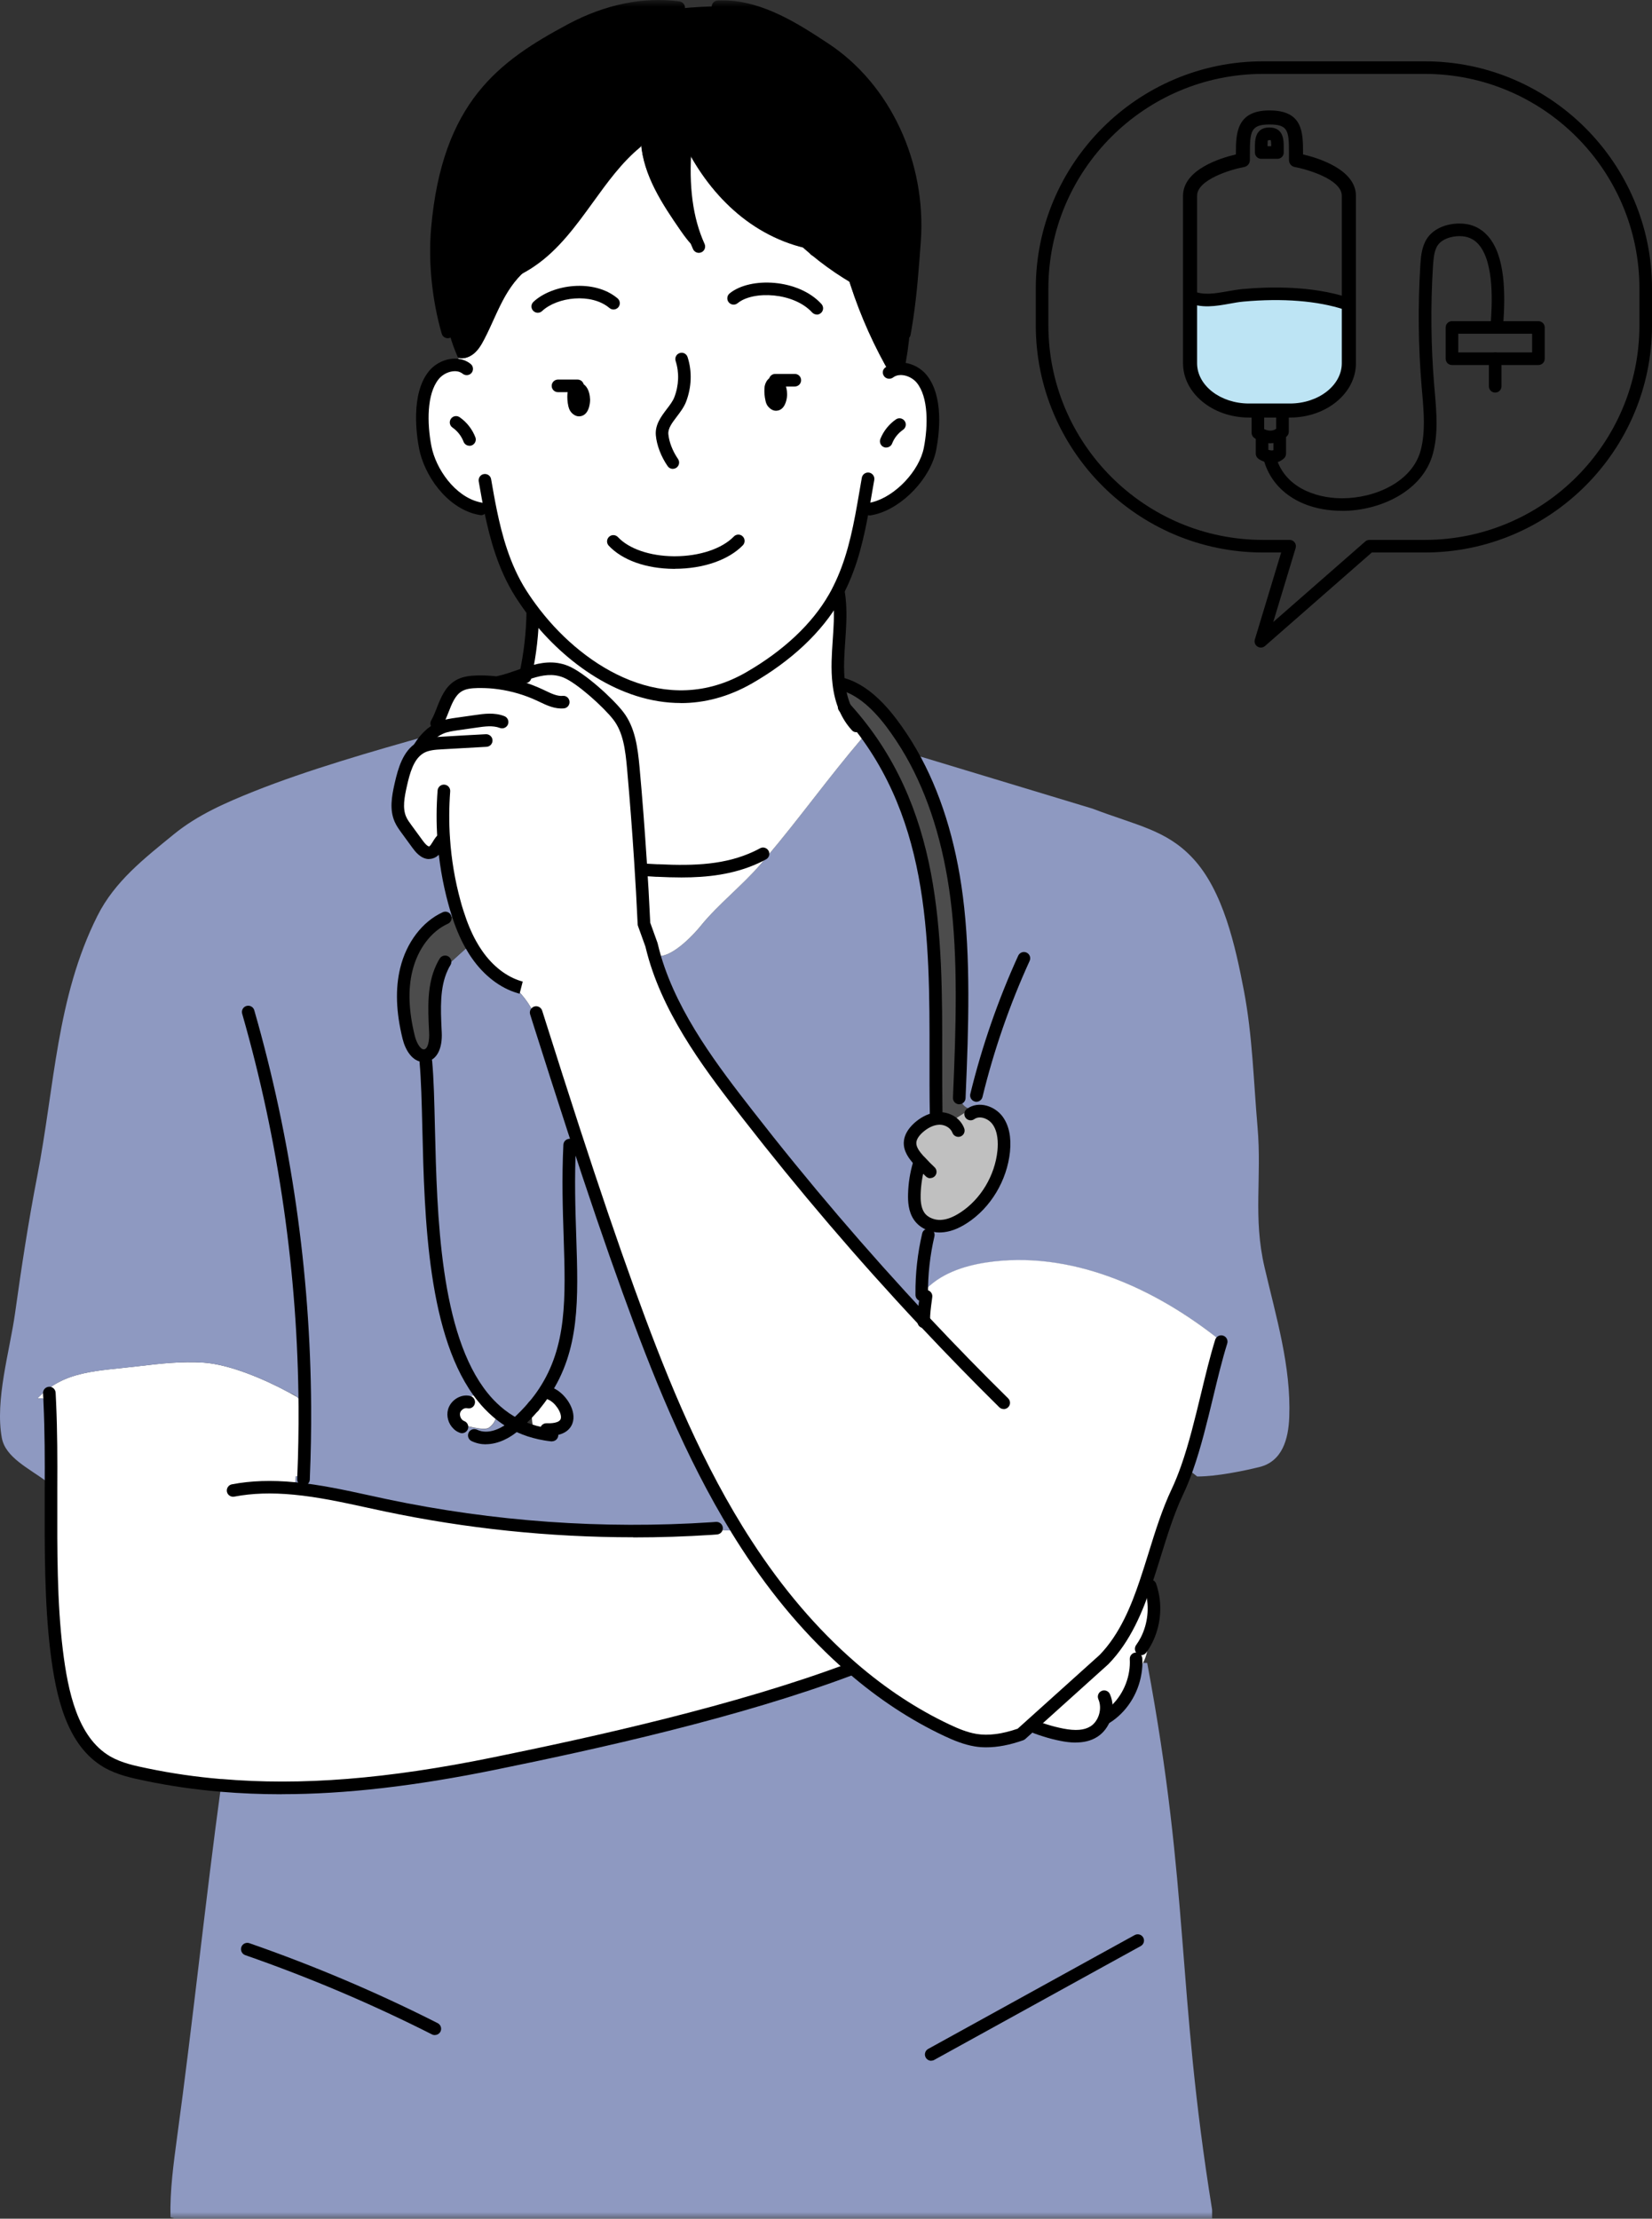 <?xml version="1.0" encoding="UTF-8"?>
<svg width="123.602px" height="166px" viewBox="0 0 123.602 166" version="1.1" xmlns="http://www.w3.org/2000/svg" xmlns:xlink="http://www.w3.org/1999/xlink">
    <rect x="0" y="0" width="123.602" height="166" fill="#333333" stroke="none"/>
    <title>InfusionNurse_Illustration</title>
    <defs>
        <rect id="path-1" x="0" y="0" width="166" height="166"></rect>
    </defs>
    <g id="Blog" stroke="none" stroke-width="1" fill="none" fill-rule="evenodd">
        <g id="Article-YourCIDPCareTeam-Desktop" transform="translate(-1246.898, -4012)">
            <g id="InfusionNurse_Illustration" transform="translate(1225.5, 4012)">
                <mask id="mask-2" fill="white">
                    <use xlink:href="#path-1"></use>
                </mask>
                <g id="Mask"></g>
                <g id="InfusionNurse_Illo" mask="url(#mask-2)">
                    <g transform="translate(21.398, 0)">
                        <g id="Group" stroke-width="1" fill="none" fill-rule="evenodd" transform="translate(0, 0)">
                            <g transform="translate(0, 0)" fill-rule="nonzero">
                                <g transform="translate(0, 0.463)">
                                    <path d="M68.998,56.181 L81.741,60.038 C85.08,61.31 87.257,61.629 89.23,63.733 C91.517,66.166 92.433,70.327 93.071,73.671 C93.71,77.015 93.793,80.443 94.086,83.834 C94.421,87.691 93.736,90.606 94.615,94.363 C95.473,98.058 96.604,101.763 96.462,105.563 C96.399,107.211 95.944,108.876 94.228,109.299 C92.993,109.603 91.004,110.006 89.575,110.006 C89.313,109.807 89.057,109.598 88.806,109.388 C89.868,106.379 90.47,102.805 91.365,99.926 L91.386,99.9 C86.357,95.86 80.045,93.06 73.781,94.013 C72.059,94.274 70.29,94.871 69.108,96.206 L69.139,96.247 C69.139,96.247 69.113,96.263 69.102,96.274 C69.055,96.3 69.013,96.331 68.971,96.368 C68.956,94.882 69.123,93.39 69.463,91.946 L69.479,91.946 L69.552,91.271 L69.594,91.161 C69.845,91.26 70.123,91.302 70.39,91.291 C71.007,91.265 71.593,90.998 72.122,90.658 C73.765,89.585 74.896,87.696 75.1,85.687 C75.178,84.891 75.105,84.033 74.65,83.394 C74.189,82.756 73.258,82.447 72.63,82.902 L72.452,82.625 C72.514,82.583 72.577,82.541 72.64,82.505 C72.368,82.505 72.106,82.306 71.965,82.065 C71.855,81.871 71.808,81.652 71.787,81.427 C71.986,76.758 72.174,71.29 71.578,66.689 C71.091,62.927 70.05,59.174 68.202,55.924 C68.474,55.998 68.741,56.087 69.003,56.191 L68.998,56.181 Z" id="Path" fill="#8E99C1"></path>
                                    <path d="M32.348,54.48 C32.364,54.428 32.385,54.375 32.406,54.323 C32.485,54.103 32.584,53.889 32.71,53.69 L32.673,53.664 C33.212,52.716 33.379,51.45 34.28,50.88 C34.709,50.607 35.227,50.555 35.729,50.545 C36.132,50.539 36.53,50.55 36.933,50.592 C37.074,50.607 37.21,50.623 37.352,50.639 L37.362,50.55 C38.048,50.398 38.702,50.142 39.34,49.927 C39.466,49.885 39.591,49.849 39.712,49.812 C40.586,49.545 41.444,49.414 42.334,49.781 C43.443,50.236 45.505,52.109 46.253,53.078 C47.091,54.161 47.258,55.631 47.379,57.013 C47.588,59.321 47.766,61.624 47.907,63.937 C48.012,65.507 48.096,67.082 48.169,68.652 L48.734,70.217 C48.813,70.546 48.902,70.876 48.996,71.201 C50.283,75.544 53.167,79.354 55.919,82.892 C60.085,88.251 64.486,93.411 69.108,98.341 C69.108,97.723 69.196,97.127 69.28,96.514 L69.092,96.258 C69.092,96.258 69.113,96.242 69.128,96.232 L69.097,96.19 C70.285,94.855 72.049,94.264 73.77,93.997 C80.035,93.045 86.346,95.844 91.375,99.885 L91.354,99.911 C90.46,102.789 89.858,106.369 88.795,109.373 C88.576,110.001 88.335,110.603 88.068,111.168 C87.084,113.24 86.487,115.642 85.718,117.924 C84.991,120.085 84.101,122.142 82.578,123.707 L77.476,128.302 L76.382,129.286 C75.293,129.668 74.132,129.908 72.996,129.73 C72.253,129.61 71.541,129.312 70.85,128.987 C68.286,127.778 65.915,126.187 63.754,124.319 C63.717,124.293 63.686,124.262 63.649,124.23 C60.65,121.624 58.044,118.479 55.851,115.098 C55.616,114.732 55.386,114.371 55.155,113.999 C51.728,108.431 49.252,102.266 47.007,96.059 C45.573,92.087 44.228,88.089 42.92,84.075 C42.056,81.427 41.209,78.773 40.366,76.115 L40.267,76.146 C39.963,75.225 39.455,74.372 38.775,73.681 L38.864,73.388 C37.577,73.011 36.472,72.085 35.687,70.955 C35.509,70.703 35.352,70.442 35.201,70.175 C34.792,69.437 34.478,68.636 34.217,67.825 C34.133,67.563 34.06,67.307 33.986,67.04 C33.557,65.486 33.29,63.884 33.186,62.273 L33.181,62.273 C32.783,62.529 32.689,63.194 32.233,63.314 C31.841,63.424 31.495,63.047 31.249,62.712 C30.967,62.33 30.689,61.948 30.412,61.566 C30.245,61.331 30.067,61.09 29.952,60.823 C29.606,60.027 29.789,59.101 29.983,58.248 C30.218,57.207 30.543,56.034 31.417,55.501 L31.391,55.453 C31.6,55.113 31.846,54.794 32.139,54.532 C32.207,54.511 32.275,54.496 32.338,54.475 L32.348,54.48 Z" id="Path" fill="#FFFFFF"></path>
                                    <path d="M78.203,129.013 C78.617,129.144 79.035,129.249 79.459,129.333 C80.265,129.49 81.149,129.542 81.851,129.097 C82.238,128.851 82.515,128.453 82.667,128.009 L82.772,128.045 C83.923,127.328 84.729,126.057 84.949,124.68 L85.001,124.68 C85.211,124.471 85.388,124.22 85.53,123.948 L85.833,123.958 C89.026,141.014 88.01,148.277 90.69,164.867 L90.69,165.537 L13.116,165.537 L12.755,165.427 C12.708,163.418 12.985,161.413 13.252,159.419 C14.419,150.894 15.377,141.647 16.544,133.122 L16.544,133.122 C23.373,133.697 30.218,132.86 36.975,131.484 C45.39,129.767 55.595,127.449 63.691,124.398 L63.754,124.33 C65.915,126.198 68.281,127.789 70.85,128.998 C71.541,129.322 72.253,129.621 72.996,129.741 C74.132,129.919 75.293,129.678 76.382,129.296 L77.476,128.312 C77.706,128.553 77.952,128.778 78.208,128.987 L78.208,129.013 L78.203,129.013 Z" id="Path" fill="#8E99C1"></path>
                                    <path d="M86.032,118.594 L86.173,118.552 C86.503,119.777 86.351,121.137 85.781,122.257 L85.88,122.31 C85.917,122.875 85.786,123.445 85.525,123.948 C85.383,124.22 85.211,124.466 84.996,124.685 L84.944,124.685 C84.724,126.051 83.918,127.328 82.767,128.04 L82.662,128.003 C82.515,128.448 82.233,128.846 81.845,129.092 C81.144,129.537 80.26,129.484 79.454,129.327 C79.03,129.244 78.611,129.139 78.198,129.008 L78.198,128.982 C77.947,128.773 77.706,128.548 77.476,128.307 L82.578,123.712 C84.101,122.147 84.991,120.091 85.718,117.929 C85.859,118.128 85.964,118.353 86.027,118.594 L86.032,118.594 Z" id="Path" fill="#FFFFFF"></path>
                                    <path d="M68.893,86.498 C68.835,86.44 68.783,86.383 68.736,86.33 C68.406,85.964 68.077,85.53 68.092,85.032 C68.108,84.582 68.406,84.2 68.736,83.907 C69.123,83.567 69.594,83.3 70.086,83.243 C70.165,83.232 70.233,83.227 70.311,83.227 C70.39,83.227 70.458,83.232 70.531,83.243 L71.536,83.19 C71.839,82.997 72.143,82.803 72.446,82.609 L72.624,82.887 C73.258,82.431 74.184,82.74 74.644,83.379 C75.1,84.017 75.173,84.875 75.094,85.671 C74.89,87.68 73.76,89.57 72.117,90.643 C71.588,90.988 71.002,91.255 70.384,91.276 C70.118,91.286 69.845,91.239 69.589,91.145 C69.254,91.025 68.956,90.815 68.757,90.517 C68.443,90.051 68.391,89.444 68.406,88.868 C68.427,88.104 68.548,87.34 68.762,86.613 L68.888,86.492 L68.893,86.498 Z" id="Path" fill="#C0C0C0"></path>
                                    <path d="M68.197,55.914 C70.05,59.164 71.091,62.916 71.572,66.679 C72.169,71.279 71.981,76.748 71.782,81.416 C71.808,81.641 71.85,81.861 71.96,82.055 C72.101,82.295 72.363,82.489 72.635,82.494 C72.572,82.531 72.509,82.573 72.446,82.615 C72.143,82.803 71.839,83.002 71.536,83.195 L70.531,83.248 C70.458,83.237 70.384,83.232 70.311,83.232 C70.238,83.232 70.165,83.232 70.086,83.248 L70.039,82.84 C69.861,72.682 71.101,61.215 63.241,52.538 C62.99,51.952 62.838,51.314 62.765,50.665 C64.371,51.016 65.669,52.282 66.69,53.627 C67.244,54.36 67.747,55.124 68.202,55.924 L68.197,55.914 Z" id="Path" fill="#4C4C4C"></path>
                                    <path d="M57.38,63.638 C59.844,60.713 61.985,57.714 64.481,54.794 C64.319,54.47 64.167,54.135 64.031,53.795 C63.696,53.418 63.435,52.989 63.236,52.533 C71.096,61.205 69.861,72.676 70.034,82.834 L70.081,83.243 C69.584,83.3 69.113,83.567 68.731,83.907 C68.406,84.2 68.108,84.582 68.087,85.032 C68.071,85.53 68.401,85.969 68.731,86.33 C68.783,86.388 68.835,86.445 68.888,86.498 L68.762,86.618 C68.548,87.351 68.427,88.115 68.406,88.874 C68.391,89.444 68.443,90.051 68.757,90.522 C68.956,90.82 69.254,91.03 69.589,91.15 L69.547,91.26 C69.521,91.485 69.5,91.71 69.474,91.94 L69.458,91.94 C69.118,93.385 68.951,94.871 68.966,96.357 C69.008,96.321 69.05,96.289 69.097,96.263 L69.285,96.52 C69.202,97.132 69.108,97.728 69.113,98.346 C64.492,93.416 60.09,88.256 55.925,82.897 C53.177,79.354 50.288,75.55 49.001,71.206 C49.142,71.164 49.273,71.117 49.409,71.07 C50.466,70.981 51.905,69.453 52.439,68.799 C53.732,67.202 55.548,65.774 56.893,64.219 C57.06,64.031 57.223,63.832 57.38,63.644 L57.38,63.638 Z" id="Path" fill="#8E99C1"></path>
                                    <path d="M35.734,37.555 C33.751,37.074 32.181,34.881 31.815,32.992 C31.511,31.411 31.37,28.941 32.453,27.607 C32.95,26.995 33.856,26.66 34.567,26.932 C34.457,26.733 34.363,26.524 34.274,26.314 C34.672,26.419 35.112,26.267 35.431,26.011 C35.787,25.728 36.017,25.325 36.226,24.927 C36.786,23.86 37.21,22.719 37.807,21.672 C38.335,20.756 39.021,19.893 39.921,19.354 L39.722,19.066 C42.956,16.868 44.547,12.707 47.572,10.216 L47.96,10.243 C48.137,12.671 49.55,14.811 50.937,16.81 C51.236,17.24 51.55,17.679 51.942,18.019 L52.288,17.993 C51.236,15.664 51.079,13.032 51.277,10.473 C52.246,12.388 53.549,14.147 55.192,15.528 C56.846,16.92 58.866,17.909 60.996,18.244 C60.996,18.244 60.996,18.244 60.996,18.244 C61.739,18.867 62.529,19.438 63.351,19.956 C64.057,22.353 65.026,24.671 66.234,26.864 C66.334,27.036 66.454,27.22 66.601,27.361 C66.758,27.507 66.946,27.602 67.161,27.56 C67.381,27.518 67.527,27.35 67.616,27.141 C68.118,27.209 68.621,27.481 68.945,27.874 C70.018,29.172 69.877,31.579 69.579,33.118 C69.223,34.939 67.36,37.058 65.397,37.561 C65.251,37.54 65.099,37.487 64.963,37.43 C64.842,37.377 64.727,37.32 64.607,37.262 C64.225,39.434 63.759,41.606 62.77,43.579 C62.665,43.799 62.55,44.024 62.425,44.238 C60.959,46.798 58.562,48.797 56.035,50.252 C50.079,53.679 43.867,50.393 40.052,45.505 C40,45.437 39.953,45.374 39.905,45.306 C39.57,44.866 39.251,44.411 38.958,43.951 C37.781,42.093 37.163,40.01 36.718,37.88 L36.713,37.88 C36.404,37.953 36.075,37.833 35.823,37.639 C35.787,37.613 35.755,37.587 35.724,37.55 L35.734,37.555 Z M57.835,29.658 C58.243,30.119 58.421,29.344 58.416,29.036 C58.411,28.748 58.316,28.167 57.919,28.198 C57.777,28.209 57.73,28.334 57.694,28.444 C57.678,28.496 57.667,28.554 57.662,28.612 C57.646,28.873 57.662,29.135 57.725,29.391 C57.746,29.486 57.772,29.58 57.835,29.653 L57.835,29.658 Z M43.087,30.077 C43.495,30.537 43.673,29.763 43.668,29.454 C43.663,29.166 43.569,28.591 43.171,28.622 C43.035,28.633 42.988,28.753 42.951,28.868 C42.936,28.915 42.925,28.973 42.92,29.036 C42.904,29.297 42.92,29.559 42.977,29.815 C42.998,29.909 43.024,30.004 43.087,30.077 L43.087,30.077 Z" id="Shape" fill="#FFFFFF"></path>
                                    <path d="M39.722,19.061 L39.921,19.349 C39.021,19.888 38.335,20.751 37.807,21.667 C37.205,22.714 36.786,23.854 36.226,24.922 C36.017,25.325 35.787,25.723 35.431,26.005 C35.106,26.267 34.672,26.414 34.274,26.309 C34.023,25.744 33.809,25.163 33.641,24.566 L33.5,24.367 C32.887,22.243 32.479,19.396 32.72,16.653 C33.515,7.579 37.393,4.617 42.7,1.765 C45.202,0.425 47.991,-0.282 50.775,0.106 L50.775,0.184 C51.905,0.064 53.031,0.006 54.161,0.006 L54.161,0.032 C56.867,0.069 59.363,1.639 61.681,3.157 C66.297,6.181 68.841,11.823 68.422,17.59 C68.281,19.479 68.139,21.463 67.852,23.363 L68.124,23.399 C68.087,24.477 67.967,25.555 67.773,26.623 C67.742,26.79 67.695,26.974 67.616,27.131 C67.255,27.083 66.899,27.146 66.601,27.345 C66.454,27.204 66.334,27.021 66.234,26.848 C65.026,24.655 64.057,22.337 63.351,19.94 C62.529,19.422 61.744,18.851 60.996,18.229 C60.996,18.229 60.996,18.229 60.996,18.229 C58.861,17.894 56.846,16.91 55.192,15.513 C53.549,14.131 52.246,12.373 51.277,10.457 C51.079,13.021 51.23,15.649 52.288,17.977 L51.942,18.004 C51.555,17.663 51.236,17.219 50.937,16.795 C49.556,14.796 48.143,12.655 47.96,10.227 L47.572,10.201 C44.542,12.692 42.951,16.852 39.722,19.05 L39.722,19.061 Z" id="Path" fill="#000000"></path>
                                    <path d="M39.712,49.817 C39.591,49.854 39.466,49.89 39.34,49.932 C39.67,48.425 39.837,46.886 39.864,45.343 L39.916,45.301 C39.963,45.369 40.015,45.432 40.062,45.5 C43.872,50.388 50.084,53.674 56.045,50.246 C58.573,48.791 60.964,46.792 62.435,44.233 C62.561,44.019 62.676,43.799 62.78,43.574 C62.807,43.94 62.827,44.296 62.848,44.662 L62.838,44.662 C62.948,46.096 62.733,47.556 62.697,48.996 C62.681,49.545 62.697,50.1 62.765,50.649 C62.843,51.303 62.99,51.942 63.241,52.523 C63.44,52.978 63.696,53.412 64.036,53.784 C64.172,54.124 64.324,54.459 64.486,54.784 C61.99,57.709 59.85,60.708 57.385,63.628 C57.123,63.638 56.856,63.649 56.595,63.659 C54.287,64.732 51.759,64.774 49.247,64.659 L49.247,64.549 C48.75,64.502 48.274,64.282 47.918,63.932 C47.771,61.624 47.593,59.316 47.389,57.008 C47.264,55.626 47.096,54.156 46.264,53.072 C45.516,52.104 43.454,50.231 42.344,49.775 C41.454,49.409 40.596,49.54 39.722,49.807 L39.712,49.817 Z" id="Path" fill="#FFFFFF"></path>
                                    <path d="M3.727,104.527 C3.528,104.234 3.125,104.097 2.78,104.181 C4.795,102.046 7.281,102.13 10.395,101.748 C12.001,101.554 13.618,101.381 15.23,101.486 C17.167,101.617 19.762,102.711 21.641,103.731 C21.845,103.841 22.044,103.951 22.232,104.061 C22.232,104.061 22.232,104.061 22.232,104.061 C22.457,104.249 22.641,104.495 22.75,104.767 L22.808,104.767 C22.819,106.51 22.787,108.258 22.714,110.006 L22.133,109.985 C22.117,110.289 22.075,110.597 22.007,110.896 C24.294,111.115 26.576,111.675 28.837,112.152 C36.854,113.842 45.086,114.423 53.245,113.889 L53.245,113.905 C53.873,114.025 54.517,114.051 55.15,114.009 C55.38,114.381 55.611,114.742 55.846,115.108 C58.039,118.489 60.64,121.629 63.644,124.241 C63.681,124.272 63.712,124.303 63.749,124.33 L63.686,124.398 C55.59,127.454 45.385,129.767 36.97,131.484 C30.213,132.865 23.368,133.697 16.539,133.116 C16.512,133.116 16.486,133.116 16.46,133.111 C14.623,132.954 12.797,132.693 10.965,132.316 C9.944,132.106 8.903,131.881 7.998,131.353 C5.339,129.798 4.622,126.203 4.23,123.042 C3.759,119.18 3.801,114.957 3.811,110.822 C3.816,108.677 3.811,106.557 3.722,104.521 L3.727,104.527 Z" id="Path" fill="#FFFFFF"></path>
                                    <path d="M49.242,64.669 C51.754,64.79 54.276,64.748 56.589,63.67 C56.851,63.659 57.118,63.649 57.38,63.638 C57.223,63.827 57.055,64.026 56.893,64.214 C55.553,65.774 53.732,67.197 52.439,68.793 C51.911,69.447 50.472,70.976 49.409,71.065 C49.273,71.112 49.137,71.159 49.001,71.201 C48.907,70.876 48.818,70.546 48.739,70.217 L48.174,68.652 C48.101,67.082 48.017,65.507 47.912,63.937 C48.274,64.287 48.75,64.507 49.247,64.554 L49.247,64.664 L49.242,64.669 Z" id="Path" fill="#FFFFFF"></path>
                                    <path d="M2.78,104.181 C3.125,104.097 3.523,104.234 3.727,104.527 C3.821,106.562 3.827,108.687 3.816,110.828 L3.79,110.828 C3.649,110.712 3.507,110.608 3.356,110.514 L3.466,110.367 C2.136,109.378 0.409,108.582 0.137,107.122 C-0.386,104.281 0.729,100.633 1.126,97.791 C1.603,94.374 2.121,90.957 2.78,87.565 C4.094,80.82 4.214,74.184 7.286,68.066 C8.584,65.47 10.803,63.759 13.011,61.953 C14.78,60.509 16.884,59.593 18.977,58.756 C22.991,57.149 27.973,55.715 32.15,54.543 C31.857,54.805 31.611,55.124 31.401,55.464 L31.427,55.511 C30.548,56.045 30.229,57.212 29.993,58.259 C29.8,59.112 29.617,60.038 29.962,60.833 C30.082,61.1 30.255,61.341 30.423,61.576 C30.705,61.959 30.983,62.341 31.26,62.723 C31.506,63.058 31.851,63.44 32.244,63.324 C32.699,63.199 32.793,62.539 33.191,62.283 L33.196,62.283 C33.306,63.895 33.573,65.496 33.997,67.051 C34.065,67.312 34.143,67.574 34.227,67.836 C33.997,67.982 33.782,68.144 33.584,68.322 L33.322,68.223 C31.825,68.903 30.794,70.442 30.396,72.09 C29.999,73.739 30.171,75.492 30.574,77.14 C30.731,77.774 31.113,78.527 31.694,78.527 L31.857,78.972 C32.396,84.917 31.37,98.194 36.116,104.071 C35.907,103.972 35.682,103.914 35.457,103.951 C35.206,103.988 34.96,104.181 34.908,104.427 C34.499,104.417 34.091,104.71 33.976,105.123 C33.882,105.469 34.013,105.861 34.259,106.107 L34.274,106.091 C34.751,106.165 36.2,106.641 36.593,106.364 C36.98,106.091 37.231,105.594 37.127,105.134 C37.571,105.526 38.063,105.861 38.597,106.138 C39.031,106.364 39.502,106.547 40,106.678 C40.267,106.751 40.539,106.808 40.826,106.855 L40.874,106.505 C43.448,106.609 42.318,104.286 41.182,103.825 L40.701,103.747 C40.701,103.747 40.717,103.726 40.722,103.71 C43.893,98.937 42.229,93.343 42.622,85.226 L42.658,85.226 C42.648,84.881 42.637,84.53 42.627,84.19 L42.92,84.09 C44.228,88.104 45.573,92.103 47.007,96.075 C49.252,102.276 51.722,108.446 55.155,114.015 C54.517,114.062 53.873,114.03 53.25,113.91 L53.25,113.894 C45.092,114.428 36.86,113.847 28.842,112.157 C26.587,111.681 24.3,111.121 22.013,110.901 C22.081,110.603 22.122,110.299 22.138,109.99 L22.719,110.011 C22.792,108.268 22.824,106.521 22.813,104.773 L22.756,104.773 C22.641,104.5 22.463,104.26 22.238,104.066 C22.238,104.066 22.238,104.066 22.238,104.066 C22.06,103.925 21.861,103.81 21.646,103.736 C19.773,102.716 17.177,101.617 15.235,101.491 C13.618,101.381 12.001,101.559 10.4,101.753 C7.291,102.135 4.8,102.046 2.785,104.186 L2.78,104.181 Z" id="Path" fill="#8E99C1"></path>
                                    <path d="M33.353,72.075 C33.474,71.771 33.741,71.515 33.986,71.29 C34.395,70.923 34.798,70.552 35.206,70.185 C35.352,70.452 35.515,70.714 35.693,70.965 C36.478,72.096 37.582,73.027 38.869,73.399 L38.78,73.692 C39.461,74.383 39.968,75.236 40.272,76.157 L40.371,76.125 C41.214,78.784 42.062,81.437 42.925,84.085 L42.632,84.185 C42.642,84.53 42.653,84.875 42.663,85.221 L42.627,85.221 C42.229,93.338 43.898,98.932 40.727,103.705 C40.34,103.951 40.062,104.343 39.921,104.778 L39.921,104.778 C39.534,105.238 39.094,105.688 38.602,106.128 C38.069,105.856 37.582,105.516 37.132,105.123 C37.132,105.118 37.132,105.108 37.132,105.097 C37.032,104.689 36.692,104.38 36.331,104.171 C36.263,104.134 36.195,104.092 36.122,104.061 C31.375,98.184 32.401,84.907 31.862,78.962 L31.7,78.517 C31.741,78.517 31.783,78.517 31.83,78.506 C32.485,78.386 32.626,77.475 32.589,76.779 C32.511,75.141 32.401,73.383 33.076,71.939 L33.364,72.069 L33.353,72.075 Z" id="Path" fill="#8E99C1"></path>
                                    <path d="M41.188,103.81 C42.323,104.27 43.454,106.594 40.879,106.489 L40.832,106.84 C40.544,106.793 40.272,106.735 40.005,106.662 C39.984,106.615 39.968,106.562 39.953,106.515 C39.796,106.018 39.743,105.474 39.864,104.966 C39.879,104.903 39.9,104.835 39.921,104.778 L39.921,104.778 C40.214,104.432 40.471,104.087 40.706,103.736 L41.188,103.815 L41.188,103.81 Z" id="Path" fill="#FFFFFF"></path>
                                    <path d="M34.902,104.417 C34.955,104.176 35.201,103.982 35.452,103.94 C35.677,103.904 35.902,103.967 36.111,104.061 C36.42,104.448 36.76,104.799 37.121,105.118 C37.226,105.579 36.975,106.076 36.587,106.348 C36.19,106.625 34.745,106.149 34.269,106.076 L34.253,106.091 C34.002,105.851 33.877,105.458 33.971,105.108 C34.086,104.694 34.499,104.401 34.902,104.411 L34.902,104.417 Z" id="Path" fill="#FFFFFF"></path>
                                    <path d="M33.065,71.944 C32.39,73.388 32.505,75.147 32.579,76.785 C32.615,77.481 32.474,78.391 31.82,78.512 C31.773,78.517 31.731,78.522 31.689,78.522 C31.108,78.522 30.726,77.768 30.569,77.135 C30.166,75.487 29.993,73.739 30.391,72.085 C30.789,70.437 31.825,68.898 33.317,68.218 L33.578,68.317 C33.777,68.139 33.997,67.972 34.222,67.83 C34.478,68.647 34.792,69.442 35.206,70.18 C34.798,70.546 34.395,70.918 33.986,71.284 C33.735,71.509 33.474,71.766 33.353,72.069 L33.065,71.939 L33.065,71.944 Z" id="Path" fill="#4C4C4C"></path>
                                </g>
                                <g transform="translate(3.219, 0)" fill="#000000">
                                    <path d="M40.109,31.152 C39.947,31.152 39.732,31.089 39.523,30.854 C39.392,30.707 39.34,30.535 39.303,30.383 C39.235,30.074 39.214,29.771 39.235,29.467 C39.241,29.362 39.261,29.268 39.293,29.174 C39.413,28.823 39.623,28.635 39.926,28.614 C40.156,28.598 40.366,28.666 40.533,28.818 C40.863,29.116 40.92,29.624 40.931,29.901 C40.931,29.912 40.947,30.875 40.35,31.105 C40.298,31.126 40.219,31.147 40.115,31.147 L40.109,31.152 Z" id="Shape"></path>
                                    <path d="M54.852,30.734 C54.689,30.734 54.475,30.671 54.265,30.43 C54.119,30.268 54.072,30.074 54.051,29.959 C53.983,29.661 53.957,29.352 53.978,29.043 C53.978,28.949 53.999,28.85 54.03,28.755 C54.03,28.755 54.03,28.755 54.03,28.755 C54.15,28.405 54.365,28.211 54.668,28.19 C54.904,28.169 55.103,28.242 55.276,28.394 C55.616,28.703 55.668,29.258 55.673,29.483 C55.678,29.75 55.584,30.493 55.087,30.686 C55.035,30.707 54.956,30.728 54.857,30.728 L54.852,30.734 Z" id="Shape"></path>
                                    <path d="M47.122,35.082 C46.97,35.082 46.824,35.009 46.735,34.878 C46.243,34.167 45.913,33.303 45.85,32.565 C45.782,31.775 46.253,31.157 46.667,30.608 C46.902,30.304 47.122,30.011 47.232,29.724 C47.577,28.834 47.609,27.871 47.331,27.007 C47.253,26.761 47.384,26.495 47.635,26.416 C47.881,26.332 48.148,26.468 48.226,26.72 C48.572,27.782 48.53,28.97 48.111,30.064 C47.949,30.477 47.677,30.833 47.415,31.178 C47.059,31.649 46.75,32.052 46.787,32.482 C46.839,33.062 47.106,33.753 47.509,34.339 C47.656,34.554 47.603,34.847 47.389,34.994 C47.305,35.051 47.216,35.077 47.122,35.077 L47.122,35.082 Z" id="Path"></path>
                                    <path d="M47.269,42.561 C47.242,42.561 47.211,42.561 47.185,42.561 C45.118,42.545 43.349,41.912 42.328,40.829 C42.15,40.64 42.161,40.342 42.349,40.164 C42.538,39.986 42.836,39.997 43.014,40.185 C43.846,41.069 45.411,41.603 47.19,41.619 C47.216,41.619 47.237,41.619 47.263,41.619 C49.105,41.619 50.796,41.059 51.685,40.143 C51.863,39.955 52.167,39.949 52.35,40.133 C52.538,40.316 52.538,40.614 52.361,40.797 C51.288,41.902 49.388,42.556 47.269,42.556 L47.269,42.561 Z" id="Path"></path>
                                    <path d="M37.016,23.402 C36.891,23.402 36.765,23.349 36.671,23.25 C36.493,23.061 36.503,22.763 36.692,22.585 C38.11,21.256 41.234,20.843 42.988,22.324 C43.186,22.491 43.213,22.789 43.045,22.988 C42.878,23.187 42.579,23.213 42.381,23.046 C41.025,21.9 38.471,22.214 37.336,23.276 C37.247,23.36 37.131,23.402 37.011,23.402 L37.016,23.402 Z" id="Path"></path>
                                    <path d="M57.897,23.532 C57.772,23.532 57.641,23.48 57.547,23.381 C56.186,21.884 53.151,21.716 51.968,22.685 C51.764,22.852 51.471,22.821 51.303,22.617 C51.141,22.418 51.167,22.119 51.371,21.952 C52.91,20.696 56.521,20.853 58.243,22.747 C58.416,22.941 58.405,23.239 58.211,23.412 C58.122,23.496 58.007,23.538 57.892,23.538 L57.897,23.532 Z" id="Path"></path>
                                    <path d="M32.767,38.542 C32.741,38.542 32.715,38.542 32.688,38.536 C32.594,38.521 32.5,38.5 32.406,38.479 C30.145,37.929 28.517,35.527 28.135,33.549 C27.957,32.628 27.481,29.488 28.868,27.777 C29.512,26.981 30.647,26.625 31.516,26.955 C31.694,27.023 31.856,27.117 31.998,27.232 C32.196,27.395 32.228,27.693 32.066,27.897 C31.903,28.096 31.605,28.127 31.401,27.965 C31.333,27.913 31.26,27.866 31.176,27.834 C30.694,27.651 29.988,27.887 29.601,28.368 C28.701,29.478 28.732,31.676 29.056,33.366 C29.386,35.082 30.815,37.123 32.626,37.563 C32.699,37.584 32.772,37.594 32.845,37.61 C33.102,37.652 33.275,37.898 33.227,38.154 C33.186,38.385 32.987,38.547 32.762,38.547 L32.767,38.542 Z" id="Path"></path>
                                    <path d="M31.903,33.35 C31.715,33.35 31.532,33.235 31.464,33.047 C31.302,32.623 31.008,32.246 30.637,31.99 C30.422,31.843 30.37,31.55 30.517,31.335 C30.663,31.121 30.956,31.068 31.171,31.215 C31.699,31.581 32.118,32.115 32.348,32.717 C32.442,32.958 32.317,33.23 32.076,33.324 C32.024,33.345 31.966,33.355 31.909,33.355 L31.903,33.35 Z" id="Path"></path>
                                    <path d="M61.864,38.563 C61.639,38.563 61.435,38.4 61.399,38.165 C61.357,37.908 61.529,37.668 61.791,37.626 C61.885,37.61 61.974,37.589 62.063,37.568 C63.774,37.129 65.57,35.224 65.904,33.492 C66.224,31.848 66.25,29.708 65.371,28.635 C65.125,28.337 64.727,28.117 64.34,28.07 C64.157,28.044 63.884,28.054 63.644,28.211 C63.45,28.384 63.136,28.379 62.958,28.185 C62.785,27.991 62.785,27.703 62.979,27.531 C63.031,27.484 63.089,27.442 63.152,27.41 C63.502,27.175 63.963,27.075 64.455,27.138 C65.083,27.222 65.695,27.557 66.093,28.038 C67.427,29.655 67.051,32.518 66.826,33.669 C66.423,35.752 64.345,37.956 62.299,38.479 C62.184,38.51 62.058,38.536 61.938,38.557 C61.911,38.557 61.885,38.563 61.864,38.563 L61.864,38.563 Z" id="Path"></path>
                                    <path d="M63.089,33.486 C63.031,33.486 62.974,33.476 62.916,33.455 C62.675,33.361 62.555,33.089 62.649,32.843 C62.88,32.256 63.293,31.738 63.816,31.377 C64.031,31.231 64.324,31.288 64.471,31.503 C64.617,31.717 64.559,32.01 64.345,32.157 C63.979,32.408 63.686,32.775 63.529,33.183 C63.455,33.371 63.277,33.481 63.089,33.481 L63.089,33.486 Z" id="Path"></path>
                                    <path d="M47.719,52.599 C43.171,52.599 39.063,49.574 36.472,46.256 C36.42,46.188 36.367,46.12 36.315,46.046 C35.985,45.612 35.661,45.146 35.352,44.665 C34.023,42.571 33.426,40.237 33.049,38.437 C32.882,37.642 32.741,36.836 32.599,36.014 C32.558,35.758 32.725,35.512 32.981,35.47 C33.243,35.428 33.484,35.595 33.526,35.852 C33.667,36.668 33.808,37.464 33.971,38.249 C34.332,39.97 34.902,42.2 36.148,44.162 C36.441,44.623 36.755,45.068 37.074,45.486 C37.126,45.554 37.168,45.617 37.22,45.675 C40.565,49.966 46.599,53.755 52.596,50.306 C55.396,48.694 57.547,46.674 58.808,44.466 C58.928,44.262 59.038,44.052 59.138,43.843 C60.048,42.022 60.514,40.049 60.933,37.642 C61.022,37.129 61.111,36.611 61.2,36.103 L61.262,35.747 C61.304,35.491 61.55,35.318 61.807,35.36 C62.063,35.402 62.236,35.648 62.194,35.904 L62.131,36.26 C62.042,36.773 61.953,37.286 61.864,37.804 C61.43,40.29 60.943,42.341 59.986,44.251 C59.881,44.476 59.755,44.712 59.624,44.937 C58.279,47.287 56.008,49.427 53.062,51.123 C51.256,52.159 49.456,52.604 47.719,52.604 L47.719,52.599 Z" id="Path"></path>
                                    <path d="M49.064,18.917 C48.886,18.917 48.713,18.812 48.634,18.639 C47.682,16.535 47.342,14.003 47.588,10.889 C47.651,10.041 47.766,9.12 47.928,8.078 C47.97,7.822 48.205,7.644 48.467,7.686 C48.723,7.728 48.901,7.968 48.859,8.225 C48.702,9.24 48.593,10.14 48.53,10.962 C48.299,13.914 48.613,16.3 49.498,18.252 C49.603,18.488 49.498,18.77 49.262,18.875 C49.2,18.901 49.132,18.917 49.069,18.917 L49.064,18.917 Z" id="Path"></path>
                                    <path d="M30.281,25.307 C30.077,25.307 29.889,25.171 29.831,24.966 C29.104,22.46 28.816,19.587 29.036,17.08 C29.862,7.597 34.159,4.556 39.261,1.819 C42.046,0.328 44.94,-0.264 47.624,0.108 C47.881,0.145 48.064,0.38 48.027,0.642 C47.991,0.898 47.755,1.076 47.494,1.045 C45.008,0.699 42.313,1.254 39.706,2.651 C34.677,5.352 30.763,8.136 29.972,17.163 C29.763,19.555 30.04,22.303 30.736,24.705 C30.81,24.956 30.663,25.218 30.417,25.286 C30.375,25.296 30.328,25.307 30.286,25.307 L30.281,25.307 Z" id="Path"></path>
                                    <path d="M64.444,25.432 C64.418,25.432 64.387,25.432 64.355,25.422 C64.099,25.375 63.931,25.129 63.979,24.872 C64.047,24.506 64.109,24.134 64.162,23.763 C64.45,21.873 64.591,19.916 64.732,18.022 C65.146,12.38 62.581,6.885 58.201,4.017 C55.684,2.369 53.397,1.003 50.932,0.971 C50.791,0.971 50.654,0.971 50.524,0.977 C50.257,0.966 50.042,0.788 50.032,0.527 C50.021,0.265 50.22,0.045 50.482,0.035 C50.639,0.029 50.796,0.024 50.953,0.029 C53.889,0.066 56.568,1.819 58.719,3.232 C63.377,6.283 66.109,12.119 65.674,18.095 C65.533,20.005 65.392,21.983 65.099,23.904 C65.041,24.291 64.978,24.673 64.91,25.05 C64.868,25.275 64.669,25.432 64.45,25.432 L64.444,25.432 Z" id="Path"></path>
                                    <path d="M35.3,20.686 C35.122,20.686 34.949,20.586 34.871,20.413 C34.761,20.178 34.865,19.895 35.101,19.785 C35.488,19.607 35.86,19.393 36.237,19.136 C37.906,18.001 39.11,16.337 40.381,14.578 C41.475,13.066 42.606,11.506 44.055,10.313 C44.254,10.146 44.552,10.177 44.72,10.376 C44.887,10.575 44.856,10.873 44.657,11.04 C43.302,12.155 42.208,13.668 41.151,15.133 C39.884,16.881 38.576,18.692 36.776,19.916 C36.357,20.204 35.944,20.445 35.504,20.644 C35.441,20.675 35.373,20.686 35.305,20.686 L35.3,20.686 Z" id="Path"></path>
                                    <path d="M60.99,21.392 C60.912,21.392 60.833,21.371 60.76,21.329 C60.467,21.162 60.174,20.984 59.886,20.806 C59.054,20.283 58.243,19.696 57.479,19.058 C57.28,18.89 57.254,18.597 57.416,18.393 C57.583,18.194 57.877,18.163 58.081,18.331 C58.813,18.938 59.588,19.503 60.383,20.005 C60.661,20.178 60.938,20.345 61.221,20.508 C61.446,20.638 61.524,20.921 61.399,21.151 C61.31,21.303 61.153,21.392 60.99,21.392 L60.99,21.392 Z" id="Path"></path>
                                    <path d="M57.777,19.168 C57.672,19.168 57.563,19.131 57.479,19.058 C54.852,16.876 52.711,14.102 51.293,11.03 C51.183,10.794 51.288,10.512 51.523,10.407 C51.759,10.297 52.041,10.402 52.146,10.637 C53.507,13.579 55.558,16.242 58.075,18.336 C58.274,18.503 58.306,18.796 58.138,19 C58.044,19.11 57.913,19.173 57.777,19.173 L57.777,19.168 Z" id="Path"></path>
                                    <path d="M28.879,64.274 C28.261,64.274 27.816,63.672 27.659,63.458 L26.822,62.312 C26.633,62.05 26.445,61.794 26.309,61.48 C25.916,60.574 26.084,59.606 26.309,58.606 C26.571,57.46 26.932,56.189 27.957,55.561 L27.957,55.561 C27.957,55.561 27.989,55.54 28.02,55.519 C28.643,55.179 29.313,55.147 29.8,55.121 C30.909,55.053 32.019,54.99 33.133,54.933 C33.39,54.922 33.615,55.116 33.63,55.377 C33.646,55.639 33.447,55.859 33.186,55.875 C32.071,55.937 30.961,56 29.852,56.063 C29.329,56.089 28.873,56.131 28.507,56.325 C28.496,56.335 28.46,56.356 28.444,56.367 C27.727,56.801 27.439,57.858 27.225,58.816 C27.036,59.653 26.885,60.459 27.167,61.103 C27.261,61.323 27.413,61.532 27.575,61.752 L28.413,62.898 C28.748,63.358 28.894,63.327 28.889,63.327 C28.962,63.306 29.067,63.133 29.151,62.997 C29.287,62.772 29.438,62.516 29.711,62.343 C29.93,62.202 30.223,62.265 30.36,62.484 C30.501,62.704 30.438,62.997 30.218,63.133 C30.135,63.186 30.046,63.337 29.957,63.479 C29.784,63.761 29.575,64.112 29.14,64.232 C29.046,64.258 28.957,64.269 28.868,64.269 L28.879,64.274 Z" id="Path"></path>
                                    <path d="M35.65,74.348 C35.593,74.333 35.541,74.317 35.493,74.301 C34.222,73.93 33.002,73.003 32.092,71.695 C31.924,71.46 31.757,71.187 31.579,70.873 C31.186,70.167 30.851,69.366 30.558,68.435 C30.475,68.168 30.396,67.901 30.323,67.629 C29.894,66.059 29.616,64.426 29.507,62.772 C29.423,61.584 29.428,60.365 29.522,59.14 C29.543,58.884 29.768,58.685 30.03,58.706 C30.292,58.727 30.485,58.952 30.464,59.213 C30.375,60.391 30.37,61.568 30.449,62.709 C30.553,64.3 30.82,65.876 31.234,67.388 C31.302,67.65 31.375,67.901 31.459,68.152 C31.736,69.026 32.045,69.769 32.406,70.418 C32.563,70.701 32.715,70.941 32.866,71.156 C33.657,72.292 34.693,73.092 35.792,73.412 C35.844,73.427 35.865,73.432 35.891,73.443 L35.656,74.354 L35.65,74.348 Z" id="Path"></path>
                                    <path d="M28.177,56.393 C28.094,56.393 28.01,56.372 27.931,56.325 C27.711,56.189 27.638,55.901 27.774,55.676 C28.02,55.273 28.303,54.927 28.612,54.65 C28.701,54.561 28.81,54.472 28.92,54.399 C29.145,54.226 29.397,54.085 29.653,53.985 C30.066,53.823 30.485,53.76 30.893,53.703 L32.333,53.499 C32.976,53.404 33.777,53.289 34.52,53.582 C34.761,53.677 34.881,53.949 34.787,54.195 C34.693,54.435 34.421,54.556 34.175,54.462 C33.657,54.263 33.023,54.352 32.458,54.435 L31.061,54.634 C30.653,54.697 30.302,54.744 29.993,54.87 C29.815,54.943 29.643,55.037 29.465,55.173 C29.376,55.236 29.313,55.288 29.245,55.351 C28.994,55.576 28.774,55.848 28.57,56.178 C28.481,56.325 28.324,56.403 28.167,56.403 L28.177,56.393 Z" id="Path"></path>
                                    <path d="M29.454,54.603 C29.376,54.603 29.297,54.582 29.219,54.54 C28.994,54.409 28.915,54.121 29.046,53.896 C29.208,53.609 29.339,53.289 29.47,52.944 C29.768,52.19 30.077,51.411 30.804,50.945 C31.338,50.605 31.961,50.552 32.495,50.537 C32.934,50.526 33.343,50.547 33.751,50.584 C33.897,50.599 34.039,50.615 34.18,50.636 C35.3,50.788 36.373,51.107 37.377,51.578 L37.566,51.667 C38.032,51.892 38.471,52.101 38.885,52.065 C39.146,52.033 39.371,52.232 39.392,52.494 C39.413,52.756 39.22,52.981 38.963,53.001 C38.288,53.059 37.686,52.771 37.152,52.515 L36.974,52.431 C36.059,52.002 35.075,51.709 34.054,51.568 C33.923,51.552 33.793,51.536 33.657,51.52 C33.285,51.484 32.903,51.473 32.505,51.479 C32.081,51.489 31.636,51.526 31.302,51.74 C30.831,52.039 30.59,52.646 30.339,53.289 C30.197,53.65 30.051,54.017 29.852,54.362 C29.763,54.514 29.606,54.598 29.444,54.598 L29.454,54.603 Z" id="Path"></path>
                                    <path d="M70.567,130.732 C70.269,130.732 69.986,130.712 69.709,130.664 C68.877,130.528 68.092,130.193 67.433,129.885 C64.926,128.707 62.498,127.111 60.232,125.148 C60.205,125.128 60.163,125.091 60.116,125.049 C57.238,122.547 54.585,119.444 52.245,115.828 C52.01,115.462 51.774,115.095 51.544,114.718 C47.991,108.946 45.51,102.645 43.354,96.689 C42.072,93.147 40.774,89.331 39.261,84.689 C38.398,82.036 37.55,79.383 36.708,76.729 L36.446,75.897 C36.367,75.651 36.509,75.385 36.755,75.306 C37.001,75.228 37.268,75.369 37.346,75.615 L37.608,76.442 C38.45,79.095 39.293,81.748 40.156,84.396 C41.664,89.028 42.961,92.833 44.238,96.37 C46.374,102.273 48.833,108.527 52.345,114.221 C52.57,114.588 52.8,114.949 53.036,115.31 C55.333,118.853 57.924,121.888 60.744,124.343 C60.781,124.374 60.807,124.4 60.833,124.421 C63.052,126.342 65.402,127.885 67.836,129.032 C68.432,129.314 69.144,129.618 69.856,129.733 C70.735,129.874 71.74,129.743 72.922,129.34 L79.051,123.824 C80.568,122.265 81.427,120.124 82.06,118.24 C82.295,117.544 82.515,116.838 82.735,116.131 C83.227,114.54 83.74,112.902 84.436,111.432 C84.692,110.893 84.928,110.301 85.147,109.684 C85.739,108.009 86.189,106.136 86.629,104.325 C86.979,102.875 87.309,101.504 87.701,100.238 C87.78,99.992 88.042,99.85 88.293,99.929 C88.539,100.007 88.68,100.269 88.602,100.52 C88.214,101.761 87.89,103.116 87.544,104.55 C87.1,106.387 86.644,108.281 86.037,110.003 C85.812,110.652 85.561,111.27 85.289,111.84 C84.624,113.248 84.122,114.86 83.64,116.419 C83.42,117.131 83.195,117.848 82.96,118.549 C82.29,120.533 81.385,122.793 79.71,124.51 L73.493,130.11 C73.446,130.152 73.393,130.183 73.336,130.204 C72.321,130.56 71.415,130.732 70.578,130.732 L70.567,130.732 Z" id="Path"></path>
                                    <path d="M71.876,105.424 C71.755,105.424 71.635,105.377 71.546,105.288 C69.589,103.357 67.611,101.326 65.664,99.254 C65.643,99.233 65.606,99.191 65.57,99.154 C60.948,94.225 56.5,89.012 52.334,83.653 C49.817,80.414 46.688,76.384 45.332,71.805 C45.238,71.48 45.149,71.151 45.07,70.821 L44.516,69.282 C44.5,69.241 44.49,69.193 44.49,69.146 C44.416,67.529 44.327,65.944 44.228,64.442 C44.081,62.149 43.903,59.826 43.699,57.528 C43.569,56.068 43.401,54.786 42.668,53.839 C41.962,52.923 39.963,51.112 38.942,50.694 C38.136,50.364 37.357,50.521 36.634,50.741 C36.509,50.777 36.394,50.814 36.273,50.851 C36.121,50.903 35.964,50.955 35.807,51.013 C35.31,51.185 34.792,51.369 34.248,51.489 C33.991,51.547 33.74,51.384 33.688,51.133 C33.63,50.877 33.793,50.626 34.044,50.573 C34.536,50.463 35.022,50.291 35.493,50.128 C35.656,50.071 35.813,50.018 35.975,49.961 C36.111,49.919 36.242,49.877 36.367,49.841 C37.205,49.584 38.215,49.38 39.298,49.825 C40.507,50.322 42.632,52.253 43.412,53.268 C44.296,54.414 44.495,55.901 44.636,57.45 C44.845,59.752 45.023,62.087 45.17,64.384 C45.269,65.87 45.358,67.435 45.432,69.036 L45.971,70.533 C45.971,70.533 45.981,70.57 45.986,70.586 C46.06,70.905 46.149,71.229 46.238,71.543 C47.546,75.95 50.613,79.906 53.078,83.078 C57.228,88.416 61.655,93.602 66.239,98.495 C66.292,98.547 66.313,98.579 66.339,98.605 C68.291,100.683 70.259,102.703 72.211,104.623 C72.394,104.806 72.399,105.105 72.211,105.288 C72.116,105.382 71.996,105.429 71.876,105.429 L71.876,105.424 Z" id="Path"></path>
                                    <path d="M65.894,99.364 C65.632,99.364 65.423,99.154 65.423,98.893 L65.423,98.809 C65.423,98.228 65.496,97.668 65.575,97.124 L65.601,96.92 C65.638,96.663 65.873,96.48 66.129,96.517 C66.386,96.553 66.569,96.789 66.532,97.045 L66.506,97.255 C66.433,97.788 66.365,98.296 66.365,98.809 L66.365,98.893 C66.365,99.154 66.156,99.364 65.894,99.364 L65.894,99.364 Z" id="Path"></path>
                                    <path d="M28.476,79.456 C27.633,79.456 27.104,78.556 26.9,77.713 C26.408,75.704 26.351,73.977 26.722,72.438 C27.188,70.512 28.381,68.947 29.909,68.251 C30.15,68.142 30.428,68.251 30.532,68.487 C30.642,68.722 30.532,69.005 30.297,69.11 C29.025,69.685 28.031,71.015 27.633,72.658 C27.298,74.045 27.356,75.625 27.811,77.483 C27.952,78.059 28.245,78.509 28.476,78.509 C28.491,78.509 28.512,78.509 28.528,78.509 C28.8,78.456 28.92,77.849 28.889,77.269 L28.879,77.07 C28.8,75.411 28.722,73.699 29.418,72.208 C29.507,72.014 29.59,71.857 29.684,71.711 C29.826,71.491 30.114,71.428 30.333,71.564 C30.553,71.705 30.616,71.993 30.48,72.213 C30.401,72.339 30.333,72.464 30.276,72.6 C29.674,73.888 29.752,75.484 29.821,77.028 L29.831,77.227 C29.894,78.467 29.465,79.294 28.685,79.44 C28.601,79.456 28.538,79.461 28.47,79.461 L28.476,79.456 Z" id="Path"></path>
                                    <path d="M36.069,51.112 C36.038,51.112 36.006,51.112 35.975,51.102 C35.718,51.049 35.556,50.798 35.609,50.547 L35.63,50.458 C35.64,50.411 35.65,50.369 35.656,50.322 C35.975,48.851 36.148,47.339 36.174,45.806 C36.174,45.549 36.388,45.34 36.645,45.34 C36.645,45.34 36.645,45.34 36.65,45.34 C36.912,45.34 37.116,45.56 37.116,45.816 C37.09,47.417 36.912,48.993 36.582,50.5 C36.577,50.542 36.561,50.599 36.551,50.662 L36.535,50.741 C36.488,50.96 36.294,51.117 36.074,51.117 L36.069,51.112 Z" id="Path"></path>
                                    <path d="M60.833,54.781 C60.723,54.781 60.619,54.739 60.53,54.65 C60.509,54.629 60.488,54.603 60.467,54.577 C60.106,54.174 59.813,53.708 59.583,53.179 C59.326,52.593 59.153,51.913 59.07,51.17 C59.007,50.652 58.986,50.086 59.002,49.448 C59.017,48.93 59.049,48.417 59.085,47.899 C59.148,46.994 59.211,46.057 59.143,45.162 C59.122,44.864 59.091,44.602 59.049,44.366 C59.002,44.11 59.174,43.864 59.431,43.822 C59.687,43.78 59.933,43.948 59.975,44.204 C60.022,44.471 60.059,44.764 60.08,45.094 C60.153,46.057 60.085,47.03 60.022,47.967 C59.986,48.469 59.954,48.972 59.938,49.474 C59.923,50.066 59.944,50.584 60.001,51.06 C60.08,51.714 60.226,52.3 60.446,52.808 C60.634,53.242 60.875,53.624 61.158,53.943 C61.341,54.132 61.357,54.456 61.174,54.634 C61.074,54.728 60.954,54.781 60.833,54.781 L60.833,54.781 Z" id="Path"></path>
                                    <path d="M68.553,82.622 C68.553,82.622 68.542,82.622 68.537,82.622 C68.275,82.612 68.071,82.397 68.082,82.136 L68.092,81.858 C68.307,76.892 68.469,71.669 67.888,67.2 C67.359,63.112 66.245,59.548 64.57,56.607 C64.12,55.822 63.623,55.069 63.094,54.362 C61.875,52.756 60.676,51.845 59.441,51.578 L59.499,51.107 L59.604,50.646 L59.499,51.107 L59.609,50.646 C59.609,50.646 59.656,50.657 59.661,50.657 C61.105,50.971 62.482,51.997 63.843,53.792 C64.402,54.53 64.921,55.32 65.392,56.141 C67.129,59.187 68.286,62.866 68.825,67.079 C69.411,71.622 69.254,76.886 69.034,81.895 L69.024,82.162 C69.013,82.418 68.804,82.617 68.553,82.617 L68.553,82.622 Z" id="Path"></path>
                                    <path d="M66.82,83.763 C66.564,83.763 66.355,83.559 66.349,83.303 C66.323,81.931 66.328,80.513 66.328,79.137 C66.339,70.067 66.355,60.684 59.672,53.31 L59.588,53.216 C59.415,53.022 59.431,52.724 59.624,52.551 C59.818,52.379 60.116,52.394 60.289,52.588 L60.378,52.682 C67.302,60.318 67.291,69.884 67.276,79.137 C67.276,80.508 67.276,81.926 67.297,83.287 C67.297,83.549 67.092,83.763 66.836,83.768 C66.836,83.768 66.831,83.768 66.826,83.768 L66.82,83.763 Z" id="Path"></path>
                                    <path d="M66.386,88.154 C66.271,88.154 66.156,88.112 66.061,88.023 C65.779,87.756 65.538,87.51 65.324,87.275 C65.297,87.254 65.261,87.207 65.219,87.165 L65.172,87.112 C64.795,86.699 64.376,86.144 64.402,85.474 C64.423,84.962 64.69,84.475 65.198,84.014 C65.554,83.7 66.119,83.313 66.81,83.229 C66.983,83.203 67.181,83.208 67.375,83.229 C68.097,83.334 68.689,83.789 68.924,84.423 C69.013,84.668 68.893,84.935 68.647,85.03 C68.406,85.119 68.134,84.998 68.04,84.752 C67.925,84.449 67.616,84.218 67.239,84.161 C67.14,84.145 67.035,84.145 66.93,84.161 C66.569,84.203 66.177,84.402 65.821,84.716 C65.512,84.993 65.35,85.26 65.339,85.506 C65.329,85.836 65.596,86.181 65.857,86.474 L65.91,86.526 C65.941,86.558 65.972,86.589 66.004,86.621 C66.218,86.861 66.444,87.086 66.705,87.332 C66.894,87.51 66.904,87.808 66.726,87.997 C66.632,88.096 66.506,88.143 66.386,88.143 L66.386,88.154 Z" id="Path"></path>
                                    <path d="M67.092,92.215 C66.789,92.215 66.485,92.157 66.203,92.053 C65.768,91.896 65.397,91.618 65.151,91.247 C64.743,90.64 64.706,89.902 64.722,89.326 C64.743,88.525 64.868,87.725 65.099,86.95 C65.172,86.699 65.433,86.558 65.685,86.631 C65.936,86.704 66.077,86.966 66.004,87.217 C65.8,87.913 65.685,88.635 65.664,89.352 C65.653,89.787 65.674,90.336 65.936,90.723 C66.072,90.922 66.281,91.079 66.532,91.168 C66.737,91.247 66.941,91.278 67.15,91.273 C67.605,91.257 68.092,91.074 68.642,90.713 C70.159,89.724 71.222,87.95 71.41,86.087 C71.468,85.501 71.452,84.684 71.044,84.119 C70.74,83.695 70.091,83.439 69.678,83.732 C69.468,83.883 69.17,83.836 69.018,83.622 C68.867,83.407 68.914,83.114 69.128,82.962 C70.013,82.324 71.227,82.758 71.808,83.559 C72.273,84.208 72.457,85.087 72.347,86.176 C72.127,88.316 70.908,90.357 69.154,91.498 C68.458,91.953 67.815,92.184 67.187,92.21 C67.155,92.21 67.124,92.21 67.092,92.21 L67.092,92.215 Z" id="Path"></path>
                                    <path d="M47.771,65.65 C47.164,65.65 46.572,65.63 46.002,65.603 L45.892,65.603 C45.636,65.582 45.379,65.572 45.123,65.556 C44.861,65.541 44.668,65.316 44.683,65.059 C44.699,64.803 44.929,64.604 45.18,64.62 C45.432,64.635 45.688,64.646 45.939,64.661 L46.049,64.661 C48.812,64.797 51.084,64.682 53.172,63.709 C53.334,63.636 53.491,63.552 53.648,63.468 C53.878,63.343 54.161,63.432 54.286,63.657 C54.412,63.887 54.323,64.169 54.098,64.295 C53.925,64.389 53.747,64.478 53.569,64.562 C51.665,65.446 49.655,65.65 47.771,65.65 L47.771,65.65 Z" id="Path"></path>
                                    <path d="M38.074,107.842 C38.074,107.842 38.037,107.842 38.021,107.842 C37.854,107.821 37.691,107.805 37.529,107.774 C37.236,107.727 36.948,107.664 36.66,107.585 C36.132,107.444 35.63,107.25 35.164,107.01 C34.609,106.727 34.08,106.366 33.599,105.942 C33.212,105.602 32.851,105.225 32.531,104.822 C28.758,100.154 28.538,91.069 28.381,84.433 C28.334,82.486 28.292,80.801 28.172,79.472 C28.151,79.21 28.339,78.985 28.601,78.959 C28.858,78.943 29.088,79.126 29.114,79.388 C29.24,80.749 29.276,82.444 29.323,84.412 C29.48,90.912 29.695,99.814 33.269,104.231 C33.557,104.592 33.882,104.927 34.227,105.23 C34.651,105.602 35.111,105.916 35.603,106.167 C36.012,106.376 36.451,106.549 36.917,106.675 C37.173,106.743 37.425,106.8 37.697,106.842 C37.848,106.868 37.99,106.884 38.136,106.9 C38.393,106.926 38.581,107.161 38.55,107.418 C38.524,107.659 38.319,107.837 38.084,107.837 L38.074,107.842 Z" id="Path"></path>
                                    <path d="M36.697,105.707 C36.587,105.707 36.477,105.67 36.388,105.591 C36.189,105.424 36.169,105.126 36.336,104.927 C36.603,104.618 36.849,104.294 37.09,103.932 C39.22,100.724 39.099,97.108 38.953,92.529 C38.885,90.488 38.811,88.175 38.932,85.652 C38.942,85.391 39.157,85.197 39.424,85.202 C39.685,85.213 39.884,85.438 39.874,85.694 C39.753,88.18 39.827,90.472 39.895,92.498 C40.052,97.244 40.172,100.991 37.896,104.419 C37.608,104.848 37.341,105.199 37.053,105.539 C36.959,105.649 36.828,105.701 36.697,105.701 L36.697,105.707 Z" id="Path"></path>
                                    <path d="M33.133,108.062 C32.777,108.062 32.416,107.988 32.066,107.821 C31.83,107.711 31.731,107.428 31.841,107.193 C31.95,106.957 32.233,106.858 32.469,106.968 C33.316,107.371 34.337,106.879 35.007,106.277 L35.373,106.581 L35.059,106.23 C35.535,105.806 35.954,105.377 36.336,104.927 C36.503,104.728 36.802,104.702 37.001,104.874 C37.2,105.047 37.226,105.34 37.053,105.539 C36.645,106.021 36.195,106.481 35.687,106.936 L35.635,106.983 C34.986,107.564 34.07,108.056 33.128,108.056 L33.133,108.062 Z" id="Path"></path>
                                    <path d="M31.343,107.229 C31.291,107.229 31.234,107.219 31.181,107.198 C30.998,107.13 30.831,107.025 30.7,106.884 C30.328,106.523 30.166,105.958 30.302,105.455 C30.475,104.843 31.082,104.393 31.705,104.409 C31.793,104.409 31.867,104.424 31.94,104.44 C32.196,104.492 32.364,104.738 32.312,104.995 C32.264,105.251 32.019,105.419 31.757,105.366 C31.725,105.361 31.694,105.356 31.663,105.356 L31.652,105.356 C31.469,105.356 31.26,105.513 31.207,105.707 C31.165,105.874 31.228,106.094 31.364,106.225 C31.411,106.272 31.453,106.298 31.506,106.319 C31.752,106.408 31.877,106.68 31.788,106.921 C31.72,107.109 31.537,107.229 31.349,107.229 L31.343,107.229 Z" id="Path"></path>
                                    <path d="M37.822,107.428 C37.765,107.428 37.702,107.428 37.639,107.428 C37.377,107.418 37.179,107.198 37.189,106.936 C37.2,106.685 37.409,106.486 37.66,106.486 C37.665,106.486 37.676,106.486 37.681,106.486 C37.974,106.497 38.665,106.486 38.743,106.125 C38.832,105.701 38.309,104.922 37.791,104.712 C37.55,104.613 37.435,104.341 37.529,104.1 C37.629,103.859 37.906,103.744 38.142,103.838 C39,104.184 39.863,105.372 39.659,106.324 C39.57,106.743 39.204,107.434 37.817,107.434 L37.822,107.428 Z" id="Path"></path>
                                    <path d="M17.847,134.244 C16.287,134.244 14.775,134.181 13.288,134.056 C13.278,134.056 13.236,134.056 13.189,134.045 C11.321,133.888 9.452,133.616 7.657,133.239 C6.663,133.035 5.538,132.8 4.549,132.224 C1.765,130.596 0.964,126.933 0.55,123.563 C0.111,119.941 0.116,115.98 0.126,112.154 L0.126,111.291 C0.137,109.244 0.132,107.078 0.038,105.011 C0.032,104.749 0.017,104.503 0.001,104.252 C-0.015,103.99 0.184,103.77 0.446,103.755 C0.702,103.734 0.927,103.938 0.943,104.199 C0.959,104.456 0.969,104.712 0.98,104.974 C1.074,107.057 1.079,109.234 1.068,111.291 L1.068,112.154 C1.058,115.953 1.048,119.884 1.482,123.448 C1.869,126.588 2.591,129.989 5.02,131.408 C5.878,131.905 6.877,132.114 7.846,132.313 C9.604,132.679 11.436,132.946 13.288,133.103 L13.367,133.103 C19.307,133.616 25.754,133.103 33.662,131.486 C41.051,129.979 51.858,127.608 60.31,124.421 C60.551,124.327 60.823,124.452 60.917,124.693 C61.011,124.934 60.886,125.206 60.645,125.3 C52.136,128.514 41.282,130.895 33.855,132.407 C27.827,133.637 22.63,134.239 17.852,134.239 L17.847,134.244 Z" id="Path"></path>
                                    <path d="M44.155,115.017 C37.901,115.017 31.657,114.368 25.529,113.075 C25.1,112.986 24.671,112.892 24.242,112.798 C22.441,112.405 20.578,112.002 18.757,111.83 C17.098,111.673 15.643,111.72 14.309,111.976 C14.052,112.023 13.806,111.856 13.759,111.605 C13.712,111.353 13.88,111.102 14.131,111.055 C15.554,110.783 17.098,110.731 18.846,110.898 C20.725,111.076 22.614,111.489 24.441,111.887 C24.87,111.981 25.299,112.076 25.723,112.165 C33.698,113.844 41.868,114.425 50.006,113.892 L50.367,113.865 C50.623,113.86 50.848,114.049 50.864,114.31 C50.88,114.572 50.681,114.792 50.419,114.807 L50.063,114.834 C48.095,114.964 46.122,115.027 44.155,115.027 L44.155,115.017 Z" id="Path"></path>
                                    <path d="M19.49,111.149 C19.49,111.149 19.474,111.149 19.464,111.149 C19.202,111.134 19.003,110.914 19.019,110.657 C19.019,110.595 19.024,110.532 19.024,110.474 C19.097,108.726 19.129,106.973 19.118,105.241 C19.056,95.271 17.637,85.38 14.9,75.845 C14.827,75.594 14.973,75.332 15.225,75.264 C15.476,75.196 15.738,75.337 15.806,75.589 C18.569,85.202 19.998,95.182 20.06,105.236 C20.071,106.983 20.039,108.752 19.966,110.495 C19.966,110.553 19.966,110.631 19.961,110.704 C19.945,110.956 19.741,111.154 19.49,111.154 L19.49,111.149 Z" id="Path"></path>
                                    <path d="M65.747,97.354 C65.486,97.354 65.276,97.145 65.276,96.883 L65.276,96.815 C65.261,95.297 65.433,93.769 65.779,92.283 C65.836,92.032 66.093,91.875 66.344,91.932 C66.595,91.99 66.752,92.246 66.695,92.498 C66.365,93.911 66.203,95.36 66.213,96.805 L66.213,96.873 C66.213,97.134 66.004,97.344 65.742,97.344 L65.747,97.354 Z" id="Path"></path>
                                    <path d="M69.835,82.434 C69.798,82.434 69.761,82.434 69.725,82.418 C69.474,82.355 69.317,82.099 69.379,81.848 C70.248,78.289 71.457,74.809 72.964,71.501 C73.074,71.266 73.352,71.161 73.587,71.271 C73.823,71.381 73.927,71.658 73.817,71.894 C72.331,75.149 71.143,78.572 70.29,82.073 C70.238,82.287 70.044,82.434 69.835,82.434 L69.835,82.434 Z" id="Path"></path>
                                    <path d="M77.271,130.377 C76.863,130.377 76.476,130.319 76.151,130.256 C75.691,130.167 75.251,130.052 74.843,129.921 C74.608,129.853 74.362,129.764 74.121,129.675 C73.88,129.586 73.754,129.314 73.843,129.068 C73.932,128.828 74.205,128.702 74.451,128.791 C74.67,128.875 74.895,128.953 75.12,129.021 C75.502,129.142 75.911,129.246 76.335,129.33 C77.261,129.508 77.91,129.456 78.381,129.157 C78.658,128.979 78.878,128.681 78.998,128.315 C79.129,127.912 79.113,127.483 78.962,127.137 C78.857,126.896 78.962,126.619 79.202,126.514 C79.438,126.41 79.721,126.514 79.825,126.755 C80.071,127.31 80.097,127.985 79.893,128.608 C79.705,129.178 79.344,129.654 78.883,129.947 C78.376,130.272 77.805,130.371 77.271,130.371 L77.271,130.377 Z" id="Path"></path>
                                    <path d="M79.548,128.979 C79.391,128.979 79.234,128.901 79.145,128.754 C79.009,128.534 79.077,128.241 79.297,128.105 C80.322,127.467 81.055,126.331 81.259,125.07 C81.311,124.766 81.327,124.452 81.311,124.138 C81.296,123.877 81.495,123.657 81.751,123.641 C82.013,123.62 82.233,123.824 82.248,124.081 C82.269,124.468 82.248,124.855 82.185,125.222 C81.945,126.745 81.05,128.126 79.794,128.906 C79.715,128.953 79.632,128.979 79.548,128.979 L79.548,128.979 Z" id="Path"></path>
                                    <path d="M82.164,123.835 C82.07,123.835 81.971,123.803 81.887,123.746 C81.678,123.594 81.631,123.296 81.782,123.087 C81.913,122.903 82.034,122.71 82.138,122.506 C82.662,121.475 82.792,120.245 82.494,119.135 C82.463,119.015 82.431,118.905 82.395,118.8 C82.311,118.554 82.442,118.288 82.688,118.204 C82.934,118.12 83.201,118.251 83.284,118.497 C83.332,118.633 83.373,118.764 83.405,118.905 C83.761,120.229 83.604,121.705 82.976,122.94 C82.85,123.186 82.704,123.427 82.541,123.646 C82.447,123.772 82.306,123.84 82.159,123.84 L82.164,123.835 Z" id="Path"></path>
                                    <path d="M29.313,152.262 C29.24,152.262 29.166,152.247 29.098,152.21 C24.603,149.934 19.903,147.94 15.13,146.281 C14.885,146.197 14.754,145.925 14.837,145.679 C14.921,145.433 15.188,145.302 15.439,145.386 C20.254,147.061 24.995,149.07 29.527,151.368 C29.758,151.483 29.852,151.771 29.737,152.001 C29.653,152.163 29.491,152.257 29.318,152.257 L29.313,152.262 Z" id="Path"></path>
                                    <path d="M66.454,154.183 C66.287,154.183 66.129,154.094 66.041,153.937 C65.915,153.712 65.999,153.424 66.224,153.299 C70.437,150.97 74.655,148.646 78.873,146.323 L81.678,144.779 C81.908,144.653 82.191,144.737 82.316,144.962 C82.442,145.192 82.358,145.475 82.133,145.6 L79.328,147.144 C75.115,149.468 70.897,151.797 66.679,154.12 C66.606,154.162 66.527,154.178 66.454,154.178 L66.454,154.183 Z" id="Path"></path>
                                    <path d="M57.782,19.173 C57.636,19.173 57.51,19.11 57.421,19.006 C57.348,18.922 57.306,18.817 57.306,18.697 C57.306,18.435 57.515,18.226 57.777,18.226 C58.039,18.226 58.253,18.44 58.253,18.702 C58.253,18.964 58.044,19.173 57.782,19.173 Z" id="Path"></path>
                                    <path d="M36.697,105.712 C36.435,105.712 36.226,105.502 36.226,105.241 C36.226,104.979 36.435,104.77 36.697,104.77 C36.959,104.77 37.168,104.979 37.168,105.241 L37.168,105.241 C37.168,105.502 36.959,105.717 36.697,105.717 L36.697,105.712 Z" id="Path"></path>
                                </g>
                            </g>
                            <g transform="translate(77.497, 4.588)" fill-rule="nonzero">
                                <path d="M16.841,43.861 C16.752,43.861 16.663,43.835 16.584,43.787 C16.407,43.672 16.328,43.458 16.391,43.254 L18.359,36.749 L17.003,36.749 C7.625,36.749 1.48740798e-14,29.118 1.48740798e-14,19.745 L1.48740798e-14,17.003 C1.48740798e-14,7.625 7.63,-3.71851996e-15 17.003,-3.71851996e-15 L29.103,-3.71851996e-15 C38.481,-3.71851996e-15 46.106,7.63 46.106,17.003 L46.106,19.745 C46.106,29.124 38.476,36.749 29.103,36.749 L25.141,36.749 L17.15,43.746 C17.061,43.824 16.951,43.861 16.841,43.861 L16.841,43.861 Z M17.003,0.942 C8.148,0.942 0.942,8.148 0.942,17.003 L0.942,19.745 C0.942,28.6 8.148,35.807 17.003,35.807 L18.992,35.807 C19.144,35.807 19.28,35.875 19.369,35.995 C19.458,36.115 19.484,36.267 19.442,36.414 L17.767,41.951 L24.654,35.922 C24.738,35.848 24.853,35.807 24.963,35.807 L29.103,35.807 C37.957,35.807 45.164,28.6 45.164,19.745 L45.164,17.003 C45.164,8.148 37.957,0.942 29.103,0.942 L17.003,0.942 Z" id="Shape" fill="#000000"></path>
                                <g transform="translate(11.016, 3.674)">
                                    <path d="M6.987,22.456 L6.222,22.456 C3.072,22.456 0.523,21.148 0.523,18.489 L0.523,14.072 L2.617,14.214 L7.002,13.69 L11.958,14.214 L11.937,19.233 C11.864,21.499 9.666,22.456 6.987,22.456 Z" id="Path" fill="#BDE4F4"></path>
                                    <path d="M7.997,22.98 L4.935,22.98 C2.214,22.98 0,21.153 0,18.913 L0,6.39 C0,4.422 2.81,3.559 3.956,3.292 L3.956,3.245 C3.956,1.8 3.956,0 6.468,0 C8.98,0 8.98,1.649 8.98,3.245 L8.98,3.292 C10.121,3.559 12.937,4.422 12.937,6.39 L12.937,18.913 C12.937,21.158 10.723,22.98 8.002,22.98 L7.997,22.98 Z M6.463,1.052 C5.066,1.052 5.003,1.58 5.003,3.245 L5.003,3.716 C5.003,3.972 4.82,4.187 4.574,4.234 C3.658,4.401 1.052,5.155 1.052,6.39 L1.052,18.913 C1.052,20.578 2.795,21.928 4.935,21.928 L7.997,21.928 C10.137,21.928 11.88,20.572 11.88,18.913 L11.88,6.39 C11.88,5.15 9.268,4.401 8.358,4.234 C8.106,4.187 7.929,3.972 7.929,3.716 L7.929,3.245 C7.929,1.507 7.871,1.052 6.468,1.052 L6.463,1.052 Z" id="Shape" fill="#000000"></path>
                                    <path d="M7.07,3.621 L5.851,3.621 C5.589,3.621 5.38,3.412 5.38,3.15 L5.38,2.763 C5.38,2.245 5.38,1.277 6.458,1.277 C7.536,1.277 7.536,2.245 7.536,2.763 L7.536,3.15 C7.536,3.412 7.327,3.621 7.065,3.621 L7.07,3.621 Z M6.327,2.679 L6.599,2.679 C6.599,2.507 6.594,2.292 6.557,2.224 C6.557,2.224 6.521,2.224 6.458,2.224 C6.374,2.224 6.348,2.24 6.348,2.24 C6.327,2.287 6.322,2.507 6.322,2.69 L6.327,2.679 Z" id="Shape" fill="#000000"></path>
                                    <path d="M12.225,14.931 C12.178,14.931 12.126,14.926 12.079,14.905 C10.074,14.245 7.458,14.036 4.516,14.303 C4.187,14.334 3.847,14.392 3.485,14.46 C2.491,14.638 1.361,14.842 0.314,14.345 C0.079,14.235 -0.021,13.952 0.089,13.717 C0.199,13.481 0.481,13.382 0.717,13.492 C1.492,13.858 2.381,13.701 3.323,13.533 C3.69,13.471 4.066,13.403 4.433,13.366 C6.573,13.172 9.687,13.125 12.372,14.01 C12.618,14.093 12.754,14.36 12.67,14.606 C12.607,14.805 12.419,14.931 12.225,14.931 L12.225,14.931 Z" id="Path" fill="#000000"></path>
                                    <path d="M6.557,24.906 C6.05,24.906 5.584,24.691 5.322,24.497 C5.202,24.408 5.129,24.267 5.129,24.115 L5.129,22.734 C5.129,22.472 5.338,22.263 5.6,22.263 C5.861,22.263 6.071,22.472 6.071,22.734 L6.071,23.843 C6.29,23.943 6.646,24.047 6.971,23.822 L6.971,22.744 C6.971,22.482 7.18,22.273 7.442,22.273 C7.703,22.273 7.913,22.482 7.913,22.744 L7.913,24.042 C7.913,24.168 7.866,24.283 7.777,24.372 C7.389,24.764 6.955,24.9 6.552,24.9 L6.557,24.906 Z" id="Path" fill="#000000"></path>
                                    <path d="M6.641,26.381 C6.228,26.381 5.851,26.214 5.642,26.062 C5.516,25.973 5.443,25.832 5.443,25.675 L5.443,24.387 C5.443,24.126 5.652,23.916 5.914,23.916 C6.175,23.916 6.385,24.126 6.385,24.387 L6.385,25.392 C6.495,25.434 6.636,25.46 6.767,25.418 L6.767,24.435 C6.767,24.173 6.976,23.964 7.238,23.964 C7.499,23.964 7.709,24.173 7.709,24.435 L7.709,25.68 C7.709,25.811 7.651,25.942 7.557,26.031 C7.269,26.292 6.945,26.387 6.641,26.387 L6.641,26.381 Z" id="Path" fill="#000000"></path>
                                    <path d="M11.901,29.956 C11.901,29.956 11.859,29.956 11.838,29.956 C8.839,29.935 6.604,28.428 6.008,26.025 C5.945,25.774 6.097,25.518 6.353,25.455 C6.604,25.392 6.861,25.544 6.924,25.8 C7.51,28.15 9.854,29.003 11.848,29.019 C11.869,29.019 11.885,29.019 11.906,29.019 C14.36,29.019 17.155,27.794 17.783,25.429 C18.144,24.063 18.018,22.577 17.893,21.132 L17.856,20.708 C17.6,17.678 17.568,14.601 17.757,11.56 C17.788,11.079 17.83,10.425 18.107,9.844 C18.594,8.823 19.751,8.462 20.677,8.462 L20.698,8.462 C21.53,8.462 22.226,8.766 22.765,9.347 C24.152,10.844 24.11,13.821 23.964,15.925 C23.943,16.187 23.728,16.386 23.461,16.359 C23.199,16.339 23.006,16.113 23.027,15.857 C23.105,14.742 23.346,11.356 22.08,9.985 C21.724,9.598 21.268,9.41 20.698,9.404 C20.091,9.404 19.264,9.619 18.966,10.247 C18.782,10.634 18.741,11.095 18.704,11.618 C18.516,14.606 18.547,17.636 18.798,20.625 L18.835,21.049 C18.966,22.571 19.107,24.141 18.699,25.67 C17.945,28.496 14.727,29.961 11.911,29.961 L11.901,29.956 Z" id="Path" fill="#000000"></path>
                                </g>
                                <path d="M37.607,22.723 L31.138,22.723 C30.877,22.723 30.667,22.514 30.667,22.252 L30.667,19.913 C30.667,19.651 30.877,19.442 31.138,19.442 L37.607,19.442 C37.869,19.442 38.078,19.651 38.078,19.913 L38.078,22.252 C38.078,22.514 37.869,22.723 37.607,22.723 Z M31.609,21.781 L37.136,21.781 L37.136,20.384 L31.609,20.384 L31.609,21.781 Z" id="Shape" fill="#000000"></path>
                                <path d="M34.373,24.785 C34.111,24.785 33.902,24.576 33.902,24.314 L33.902,22.257 C33.902,21.996 34.111,21.786 34.373,21.786 C34.634,21.786 34.844,21.996 34.844,22.257 L34.844,24.314 C34.844,24.576 34.634,24.785 34.373,24.785 Z" id="Path" fill="#000000"></path>
                            </g>
                        </g>
                        <path d="M43.213,29.341 L41.748,29.341 C41.486,29.341 41.277,29.132 41.277,28.87 C41.277,28.609 41.486,28.399 41.748,28.399 L43.213,28.399 C43.475,28.399 43.684,28.609 43.684,28.87 C43.684,29.132 43.475,29.341 43.213,29.341 Z" id="Path" fill="#000000" fill-rule="nonzero"></path>
                        <path d="M59.468,28.918 L58.002,28.918 C57.741,28.918 57.531,28.708 57.531,28.447 C57.531,28.185 57.741,27.976 58.002,27.976 L59.468,27.976 C59.729,27.976 59.939,28.185 59.939,28.447 C59.939,28.708 59.729,28.918 59.468,28.918 Z" id="Path" fill="#000000" fill-rule="nonzero"></path>
                    </g>
                </g>
            </g>
        </g>
    </g>
</svg>